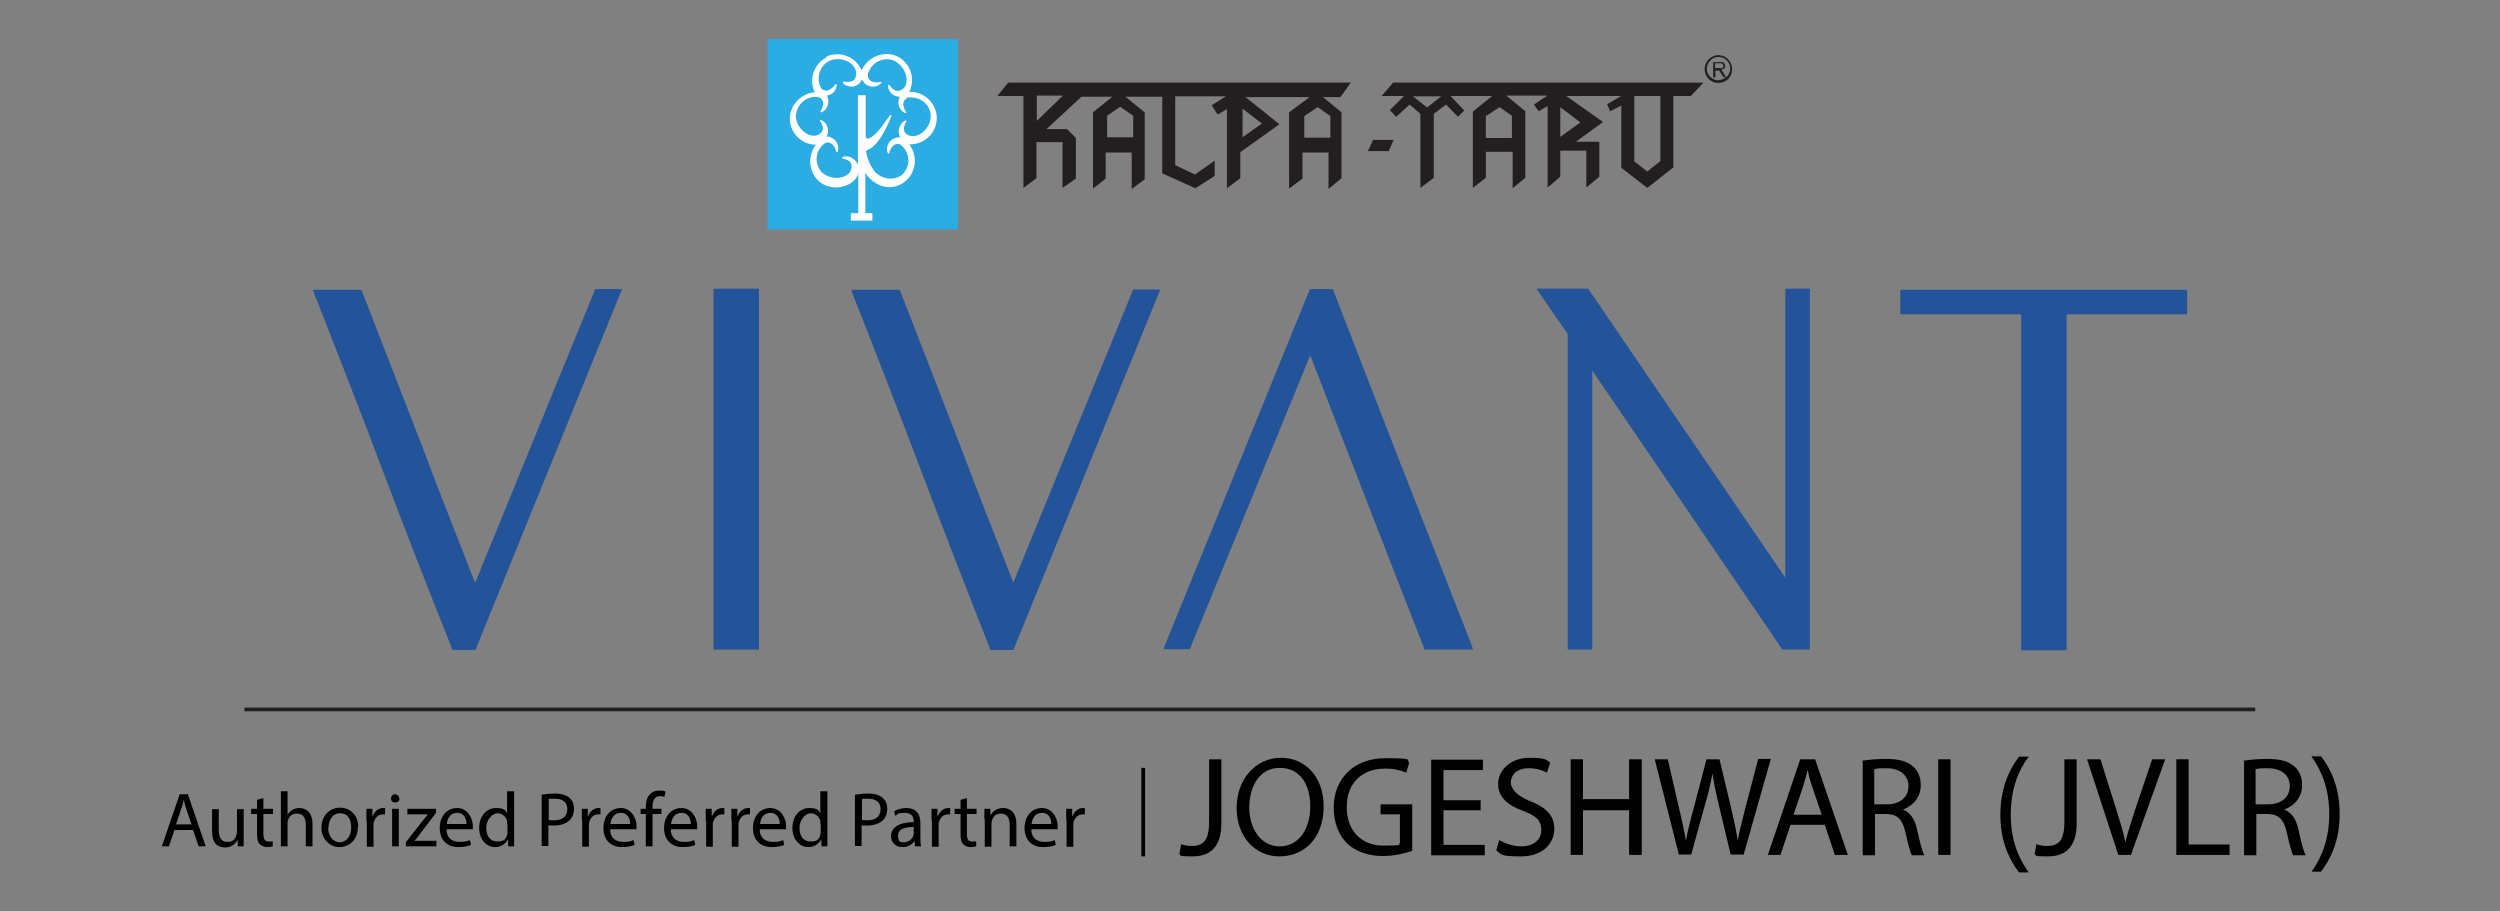 <?xml version="1.0" encoding="UTF-8"?>
<svg xmlns="http://www.w3.org/2000/svg" version="1.1" viewBox="0 0 672 245">
  <rect x="0" y="0" width="672" height="245" fill="#808080" stroke="none"/>
  <defs>
    <style>
      .cls-1 {
        stroke: #000;
      }

      .cls-1, .cls-2 {
        fill: none;
        stroke-miterlimit: 10;
      }

      .cls-3 {
        fill: #fff;
        fill-rule: evenodd;
      }

      .cls-4 {
        fill: #231f20;
      }

      .cls-5 {
        fill: #235399;
      }

      .cls-6 {
        fill: #2bace2;
      }

      .cls-2 {
        stroke: #231f20;
      }
    </style>
  </defs>
  <!-- Generator: Adobe Illustrator 28.6.0, SVG Export Plug-In . SVG Version: 1.2.0 Build 709)  -->
  <g>
    <g id="Layer_1">
      <g>
        <g>
          <rect class="cls-6" x="206.3" y="10.5" width="51.2" height="51.2"/>
          <path class="cls-3" d="M222.1,15.2h0c3.7-1.6,7.9,0,9.5,3.7h0c1.5-3.3,5.2-5.1,8.7-4.1h0c3.7,1.2,5.7,5.2,4.5,8.9,0,.3-.2.7-.4,1,3.8-.2,7.1,2.8,7.4,6.6h0c.2,4-2.9,7.3-6.8,7.5h-.6c2.1,2.8,2,6.6-.3,9.2h0c-3.6,3.9-8.9,2.5-11.5-1.5v10.8h1.9v2h-5.8v-2h2v-11c0,.3-.2.6-.2.9-1.5,3.3-7.7,4.7-11,.9h0c-2.2-2.6-2.3-6.4-.2-9.2-4,0-7.2-3.4-7-7.4h0c.3-3.6,3.2-6.4,6.7-6.7-1.7-3.5-.2-7.7,3.2-9.4M230.6,45.1v-19.5h2.1v11c.2,1.8,2.8-.5,4.2-2.4,0,0,1.7-2.4,2.4-3.3l.4.2c-1,2.2-3.3,8.2-6.9,9.4.2,2,1.1,4.1,2.4,5.7,1.8,1.9,4.6,2.4,6.8,1.1.4-.2.7-.5,1-.9,1.8-2.1,1.5-5.3-.6-7.2-.2-.2-.3-.2-.5-.4-.6-.2-2.2-.4-2.9,2.5-.2,0-.3,0-.4-.2-.6-1.6.3-3.4,2-4,.5-.2.9-.2,1.4-.2-.9-1.5-.3-3.5,1.1-4.4.5-.3.6,0,.6,0-1.5,2.5-.4,3.3.4,3.8,2.4,1.2,5.9-1.4,6.1-5,0-2.9-2.4-5.1-5.3-5.1s-.7,0-1.1.2c-.6.3-1.8,1.3-.2,3.8,0,.2-.2.2-.3.2-1.5-.7-2.3-2.5-1.5-4.2v-.2c-1.5,0-2.9-1.1-3.1-2.7,0-.6.2-.6.3-.5,1.8,2.4,2.9,1.6,3.7,1.1,2-1.6.9-6-2.4-7.6-2.7-1.1-5.7.3-6.8,3-.2.3-.2.7-.2,1.1,0,.7.6,2.2,3.5,1.6.2.2.2.3,0,.4-1.2,1.2-3.2,1.2-4.4,0-.2-.3-.5-.7-.7-1-.7,1.5-2.4,2.4-4.1,1.6-.2,0-.6-.2-.8-.5-.5-.3-.2-.6,0-.6,2.9.5,3.2-.9,3.3-1.8.4-2.7-3.3-5.1-6.8-3.9-2.7,1.1-3.9,4.2-2.9,6.8.2.3.3.7.5.9.5.4,1.9,1.2,3.7-1.3.2,0,.3,0,.3.2,0,1.5-1.2,2.7-2.7,2.9l.2.3c.7,1.5,0,3.4-1.5,4.2-.2,0-.3,0-.4-.2,1.6-2.5.3-3.5-.2-3.8-2.8-.7-5.5,1.1-6.2,3.9,0,.3-.2.7-.2,1.1.2,3.6,3.9,6.2,6.1,5,.8-.5,2-1.3.4-3.8,0,0,0-.4.6,0,1.5.8,2,2.8,1.2,4.3h0c.4,0,.7,0,1.1.2,1.5.6,2.4,2.3,1.9,3.8,0,.2-.2.2-.4.2-.7-2.9-2.4-2.7-2.9-2.5-2.4,1.5-3.1,4.7-1.6,7.1.2.3.4.6.7.9,2.8,2.4,7.2,1.5,7.8-.9.2-1,.4-2.4-2.4-2.9,0,0-.2-.3.3-.5,1.6-.4,3.3.6,3.9,2.2"/>
          <path class="cls-4" d="M363.3,22.2h-92.3l-2.9,3.6h7v24.7l3.5-2.6v-9.7h7v12.3l3.6-2.5v-10.9l-2.4-2.4h-5.5l9.4-8.7h8.3l-5.2,4.2v20.5l3.4-2.7v-7h7v9.8l3.5-2.6v-18l-5.2-4.2h9.9v20.6l8.9,4,5.2-3.3v-4.1l-5.3,3.7-5.3-2.5v-18.5h13.6l-3.8,2.4,1.6,2.5,2.5-1.5v21.3l3.6-2.7v-7l10.5-7.5-9.1-7.3h17.2l-5.5,4.1v20.5l3.6-2.7v-7h7v9.8l3.5-2.9v-17.7l-5-4.1h4.7l2.6-3.6v-.2h.4ZM278.7,32.5v-6.8h7l-7,6.8ZM304.6,31.1v5.8h-7v-5.8l3.5-2.4,3.5,2.4h0ZM339.2,33.2l-5.2,3.7v-7.7l5.2,4ZM357.6,31.1v5.9h-7v-5.8l3.6-2.4,3.4,2.4h0Z"/>
          <polygon class="cls-4" points="367.7 40.6 373.3 40.6 374.6 37.6 369.1 37.6 367.7 40.6"/>
          <path class="cls-4" d="M371.4,25.8h6l-3.8,3.8,1.7,1.8,3.6-3.3,2.9,2.5v19.9l3.6-2.7v-17.2l3.3-2.5,3.2,3.3,1.7-1.7-3.7-3.9h11.2l-5.2,4.2v20.5l3.5-2.7v-7h7.2v9.8l3.4-2.8v-17.9l-5.1-4.2h11l-3.6,2.4,1.3,1.8,2.4-1.4v21.9l3.4-2.9v-7h7v9.9l3.5-2.9v-9.4h-6.3l7.3-5.3-9.9-7h14.8l-3.8,2.2.8,1.9,3-1.5v16.7l7,5.4,7-5.5v-19.2h4.7l3.4-3.6h-83.4l-3.2,3.7.2-.2h-.1ZM439.3,25.8h7v17.5l-3.5,2.8-3.5-2.7v-17.7h0ZM419.4,28.8l5.4,4.1-5.4,3.9v-8ZM406.4,31.2v5.9h-7v-5.9l3.7-2.4,3.4,2.4h-.1ZM387.4,25.9l-3.8,3-3.8-3h7.6Z"/>
          <path class="cls-4" d="M462,14.8c-2,0-3.8,1.6-3.8,3.8h0c0,2,1.6,3.7,3.7,3.7s3.7-1.6,3.7-3.7h0c0-2-1.6-3.7-3.6-3.8h0M462,21.6c-1.7,0-3.2-1.4-3.2-3.1s1.4-3.2,3.1-3.2,3.2,1.4,3.2,3.1h0c0,1.7-1.4,3.1-3.1,3.1"/>
          <path class="cls-4" d="M462.9,18.9s-.2-.2-.3-.2c.3,0,.7-.2.9-.3.2-.2.3-.5.2-.7,0-.2,0-.4-.2-.6,0-.2-.2-.3-.4-.4h-2.6v4.1h.6v-1.8h1.1c0,.2.2.3.2.4l.4.6.5.8h.7l-.7-1.1c0-.2-.2-.4-.4-.6M462.1,18.3h-1.1v-1.3h1.3c.2,0,.5,0,.7.2.2,0,.2.3.2.5v.4s-.2.2-.3.2h-.6"/>
        </g>
        <line class="cls-2" x1="65.7" y1="190.7" x2="606.2" y2="190.7"/>
        <g>
          <path class="cls-5" d="M127.8,156.9c-4.9-12.5-9.8-24.9-14.5-37.4-5.2-13.5-10.5-27-15.8-40.7l-.4-.9h-13l.7,1.9c6.2,15.7,12.3,31.4,18.2,47,5.9,15.6,12,31.3,18.3,47l.3.9h6.2l39.4-97h-7.2l-32.3,79v.2Z"/>
          <rect class="cls-5" x="191.8" y="77.6" width="12.2" height="97"/>
          <path class="cls-5" d="M272.5,156.9c-4.9-12.5-9.8-24.9-14.5-37.4-5.2-13.5-10.5-27-15.8-40.7l-.4-.9h-13l.7,1.9c6.2,15.7,12.3,31.4,18.2,47,5.9,15.6,12,31.3,18.2,47l.3.9h6.2l39.5-96.9h-7.3l-32.3,79h.2Z"/>
          <path class="cls-5" d="M376.8,125.5l-18.2-46.9-.3-.9h-6.2l-39.4,96.8h7.1l32.4-79c4.8,12.5,9.6,24.9,14.5,37.4,5.2,13.5,10.5,27.1,15.9,40.8l.3.9h13.1l-.7-1.9c-6.2-15.8-12.3-31.4-18.4-47"/>
          <polygon class="cls-5" points="479.9 155.3 426.9 77.6 413 77.6 421.4 89.8 421.4 174.6 428 174.6 428 99.6 479.1 174.6 486.5 174.6 486.5 77.6 479.9 77.6 479.9 155.3"/>
          <polygon class="cls-5" points="510.8 77.9 510.8 84.5 543.3 84.5 543.3 174.8 555.5 174.8 555.5 84.5 587.9 84.5 587.9 77.9 510.8 77.9"/>
        </g>
        <g>
          <g>
            <path d="M325,204.1h3.3v17.2c0,6.8-3.4,8.9-7.8,8.9s-2.7-.3-3.5-.6l.5-2.7c.7.3,1.7.5,2.8.5,3,0,4.7-1.3,4.7-6.4v-16.9Z"/>
            <path d="M355.8,216.7c0,8.8-5.4,13.5-11.9,13.5s-11.5-5.3-11.5-13,5.1-13.5,11.9-13.5,11.5,5.4,11.5,13ZM335.8,217.1c0,5.5,3,10.4,8.2,10.4s8.2-4.8,8.2-10.7-2.7-10.4-8.2-10.4-8.2,5.1-8.2,10.7Z"/>
            <path d="M379.6,228.7c-1.5.5-4.4,1.4-7.9,1.4s-7.1-1-9.6-3.4c-2.2-2.1-3.6-5.6-3.6-9.6,0-7.7,5.3-13.3,13.9-13.3s5.3.6,6.4,1.2l-.8,2.7c-1.4-.6-3.1-1.1-5.7-1.1-6.2,0-10.3,3.9-10.3,10.3s3.9,10.4,9.9,10.4,3.7-.3,4.4-.7v-7.7h-5.2v-2.7h8.5v12.5Z"/>
            <path d="M398,217.8h-10v9.3h11.1v2.8h-14.4v-25.7h13.9v2.8h-10.6v8.1h10v2.7h0Z"/>
            <path d="M403,225.8c1.5.9,3.7,1.7,5.9,1.7,3.4,0,5.4-1.8,5.4-4.4s-1.4-3.8-4.8-5.1c-4.2-1.5-6.8-3.7-6.8-7.3s3.3-7,8.3-7,4.5.6,5.7,1.3l-.9,2.7c-.8-.5-2.6-1.2-4.9-1.2-3.5,0-4.8,2.1-4.8,3.8s1.6,3.6,5.1,5c4.3,1.7,6.6,3.8,6.6,7.5s-2.9,7.4-9,7.4-5.2-.7-6.6-1.6l.8-2.8h0Z"/>
            <path d="M425.5,204.1v10.7h12.4v-10.7h3.4v25.7h-3.4v-12h-12.4v12h-3.3v-25.7h3.3Z"/>
            <path d="M451.3,229.8l-6.5-25.7h3.5l3,13c.8,3.2,1.4,6.4,1.9,8.9h0c.4-2.6,1.2-5.6,2.1-8.9l3.4-13h3.5l3.1,13c.7,3,1.4,6.1,1.8,8.8h0c.5-2.8,1.3-5.7,2.1-8.9l3.4-13h3.4l-7.3,25.7h-3.5l-3.2-13.4c-.8-3.3-1.3-5.8-1.7-8.4h0c-.5,2.6-1,5.1-2,8.4l-3.7,13.4h-3.5.2Z"/>
            <path d="M481.3,221.7l-2.7,8.1h-3.4l8.7-25.7h4l8.8,25.7h-3.5l-2.7-8.1h-9.2ZM489.7,219.1l-2.5-7.4c-.6-1.7-1-3.2-1.3-4.7h0c-.4,1.5-.8,3.1-1.3,4.6l-2.5,7.4h7.7-.1Z"/>
            <path d="M500.5,204.5c1.7-.3,4.1-.5,6.4-.5,3.5,0,5.8.6,7.4,2.1,1.3,1.1,2,2.9,2,4.9,0,3.4-2.1,5.6-4.8,6.6h0c2,.8,3.2,2.6,3.8,5.3.8,3.6,1.4,6.1,2,7h-3.4c-.4-.7-1-2.9-1.7-6.1-.8-3.5-2.1-4.9-5.1-5h-3.1v11.1h-3.3v-25.3h-.2ZM503.8,216.2h3.4c3.5,0,5.8-1.9,5.8-4.9s-2.4-4.8-5.9-4.8-2.7.2-3.3.3v9.4Z"/>
            <path d="M524.3,204.1v25.7h-3.3v-25.7h3.3Z"/>
            <path d="M545.3,203.4c-2.8,3.7-4.8,8.7-4.8,15.6s2.1,11.7,4.8,15.5h-2.6c-2.4-3.2-5-8-5-15.5s2.6-12.4,5-15.6h2.6Z"/>
            <path d="M554.9,204.1h3.3v17.2c0,6.8-3.4,8.9-7.8,8.9s-2.7-.3-3.5-.6l.5-2.7c.7.3,1.7.5,2.8.5,3,0,4.7-1.3,4.7-6.4v-16.9Z"/>
            <path d="M569.4,229.8l-8.4-25.7h3.6l4,12.7c1.1,3.5,2.1,6.6,2.7,9.6h0c.7-3,1.8-6.2,2.9-9.6l4.3-12.7h3.5l-9.2,25.7h-3.7.3Z"/>
            <path d="M585,204.1h3.3v22.9h11v2.8h-14.3v-25.7Z"/>
            <path d="M603,204.5c1.7-.3,4.1-.5,6.4-.5,3.5,0,5.8.6,7.4,2.1,1.3,1.1,2,2.9,2,4.9,0,3.4-2.1,5.6-4.8,6.6h0c2,.8,3.2,2.6,3.8,5.3.8,3.6,1.4,6.1,2,7h-3.4c-.4-.7-1-2.9-1.7-6.1-.8-3.5-2.1-4.9-5.1-5h-3.1v11.1h-3.3v-25.3h-.2ZM606.3,216.2h3.4c3.5,0,5.8-1.9,5.8-4.9s-2.4-4.8-5.9-4.8-2.7.2-3.3.3v9.4Z"/>
            <path d="M621.3,234.4c2.7-3.8,4.8-8.7,4.8-15.6s-2.1-11.7-4.8-15.5h2.6c2.4,3.1,5,8,5,15.5s-2.6,12.3-5,15.5h-2.6Z"/>
          </g>
          <g>
            <path d="M46.9,223.1l-1.5,4.4h-1.9l4.8-14h2.2l4.8,14h-1.9l-1.5-4.4h-5ZM51.5,221.6l-1.4-4c-.3-.9-.5-1.8-.7-2.6h0c-.2.8-.4,1.7-.7,2.5l-1.4,4.1h4.2Z"/>
            <path d="M65.5,224.7c0,1,0,2,0,2.8h-1.6v-1.6h-.1c-.5.8-1.5,1.9-3.3,1.9s-3.5-.9-3.5-4.4v-5.9h1.8v5.6c0,1.9.6,3.2,2.3,3.2s2.1-.9,2.4-1.7c.1-.3.2-.6.2-.9v-6.2h1.8v7.3Z"/>
            <path d="M70.8,214.5v2.9h2.6v1.4h-2.6v5.4c0,1.3.4,2,1.4,2s.8,0,1.1-.1v1.4c-.3.1-.8.2-1.5.2s-1.5-.3-2-.8c-.5-.5-.7-1.4-.7-2.6v-5.5h-1.6v-1.4h1.6v-2.4l1.8-.5Z"/>
            <path d="M75.5,212.7h1.8v6.3h0c.3-.5.8-1,1.3-1.3.5-.3,1.2-.5,1.9-.5,1.4,0,3.5.8,3.5,4.3v6h-1.8v-5.8c0-1.6-.6-3-2.3-3s-2.1.8-2.5,1.8c-.1.2-.1.5-.1.9v6.1h-1.8v-14.8Z"/>
            <path d="M96.2,222.3c0,3.7-2.6,5.4-5,5.4s-4.8-2-4.8-5.2,2.2-5.4,5-5.4,4.9,2.1,4.9,5.2ZM88.2,222.5c0,2.2,1.3,3.9,3.1,3.9s3.1-1.6,3.1-3.9-.9-3.9-3-3.9-3.1,2-3.1,3.9Z"/>
            <path d="M98.5,220.5c0-1.2,0-2.2,0-3.1h1.6v2h.1c.5-1.4,1.6-2.2,2.8-2.2s.4,0,.5,0v1.7c-.2,0-.4,0-.6,0-1.3,0-2.2,1-2.5,2.4,0,.2,0,.5,0,.9v5.4h-1.8v-6.9Z"/>
            <path d="M107.4,214.6c0,.6-.4,1.1-1.2,1.1s-1.1-.5-1.1-1.1.5-1.1,1.1-1.1,1.1.5,1.1,1.1ZM105.4,227.5v-10.1h1.8v10.1h-1.8Z"/>
            <path d="M109.1,226.4l4.6-5.9c.4-.5.9-1,1.3-1.6h0s-5.5,0-5.5,0v-1.5h7.7v1.1s-4.5,5.9-4.5,5.9c-.4.6-.8,1.1-1.3,1.6h0s5.9,0,5.9,0v1.5h-8.2v-1.1Z"/>
            <path d="M120,222.8c0,2.5,1.6,3.5,3.5,3.5s2.1-.2,2.8-.5l.3,1.3c-.6.3-1.8.6-3.4.6-3.1,0-5-2-5-5.1s1.8-5.4,4.7-5.4,4.2,2.9,4.2,4.8,0,.7,0,.9h-7.1ZM125.4,221.5c0-1.2-.5-3-2.5-3s-2.7,1.7-2.8,3h5.4Z"/>
            <path d="M138.2,212.7v12.2c0,.9,0,1.9,0,2.6h-1.6v-1.8h-.1c-.6,1.1-1.8,2-3.4,2-2.4,0-4.3-2.1-4.3-5.1,0-3.4,2.1-5.4,4.5-5.4s2.6.7,3,1.5h0v-6h1.8ZM136.3,221.5c0-.2,0-.5,0-.8-.3-1.2-1.3-2.1-2.6-2.1s-3,1.7-3,3.9,1,3.7,3,3.7,2.4-.8,2.7-2.2c0-.2,0-.5,0-.8v-1.8Z"/>
            <path d="M145.7,213.6c.9-.1,2-.3,3.5-.3s3.1.4,3.9,1.2c.8.7,1.2,1.7,1.2,2.9s-.4,2.3-1.1,3c-1,1-2.5,1.5-4.3,1.5s-1,0-1.5-.1v5.6h-1.8v-13.9ZM147.5,220.4c.4.1.9.1,1.5.1,2.2,0,3.5-1.1,3.5-3s-1.3-2.8-3.3-2.8-1.4,0-1.7.1v5.5Z"/>
            <path d="M156.4,220.5c0-1.2,0-2.2,0-3.1h1.6v2h.1c.5-1.4,1.6-2.2,2.8-2.2s.4,0,.5,0v1.7c-.2,0-.4,0-.6,0-1.3,0-2.2,1-2.5,2.4,0,.2,0,.5,0,.9v5.4h-1.8v-6.9Z"/>
            <path d="M164,222.8c0,2.5,1.6,3.5,3.5,3.5s2.1-.2,2.8-.5l.3,1.3c-.6.3-1.8.6-3.4.6-3.1,0-5-2-5-5.1s1.8-5.4,4.7-5.4,4.2,2.9,4.2,4.8,0,.7,0,.9h-7.1ZM169.4,221.5c0-1.2-.5-3-2.5-3s-2.7,1.7-2.8,3h5.4Z"/>
            <path d="M173.6,227.5v-8.7h-1.4v-1.4h1.4v-.5c0-1.4.3-2.7,1.2-3.5.7-.7,1.6-.9,2.5-.9s1.2.1,1.6.3l-.3,1.4c-.3-.1-.6-.2-1.2-.2-1.6,0-2,1.4-2,2.9v.5h2.4v1.4h-2.4v8.7h-1.8Z"/>
            <path d="M180.3,222.8c0,2.5,1.6,3.5,3.5,3.5s2.1-.2,2.8-.5l.3,1.3c-.6.3-1.8.6-3.4.6-3.1,0-5-2-5-5.1s1.8-5.4,4.7-5.4,4.2,2.9,4.2,4.8,0,.7,0,.9h-7.1ZM185.7,221.5c0-1.2-.5-3-2.5-3s-2.7,1.7-2.8,3h5.4Z"/>
            <path d="M189.7,220.5c0-1.2,0-2.2,0-3.1h1.6v2h.1c.5-1.4,1.6-2.2,2.8-2.2s.4,0,.5,0v1.7c-.2,0-.4,0-.6,0-1.3,0-2.2,1-2.5,2.4,0,.2,0,.5,0,.9v5.4h-1.8v-6.9Z"/>
            <path d="M196.6,220.5c0-1.2,0-2.2,0-3.1h1.6v2h.1c.5-1.4,1.6-2.2,2.8-2.2s.4,0,.5,0v1.7c-.2,0-.4,0-.6,0-1.3,0-2.2,1-2.5,2.4,0,.2,0,.5,0,.9v5.4h-1.8v-6.9Z"/>
            <path d="M204.2,222.8c0,2.5,1.6,3.5,3.5,3.5s2.1-.2,2.8-.5l.3,1.3c-.6.3-1.8.6-3.4.6-3.1,0-5-2-5-5.1s1.8-5.4,4.7-5.4,4.2,2.9,4.2,4.8,0,.7,0,.9h-7.1ZM209.6,221.5c0-1.2-.5-3-2.5-3s-2.7,1.7-2.8,3h5.4Z"/>
            <path d="M222.4,212.7v12.2c0,.9,0,1.9,0,2.6h-1.6v-1.8h-.1c-.6,1.1-1.8,2-3.4,2-2.4,0-4.3-2.1-4.3-5.1,0-3.4,2.1-5.4,4.5-5.4s2.6.7,3,1.5h0v-6h1.8ZM220.5,221.5c0-.2,0-.5,0-.8-.3-1.2-1.3-2.1-2.6-2.1s-3,1.7-3,3.9,1,3.7,3,3.7,2.4-.8,2.7-2.2c0-.2,0-.5,0-.8v-1.8Z"/>
            <path d="M229.9,213.6c.9-.1,2-.3,3.5-.3s3.1.4,3.9,1.2c.8.7,1.2,1.7,1.2,2.9s-.4,2.3-1.1,3c-1,1-2.5,1.5-4.3,1.5s-1,0-1.5-.1v5.6h-1.8v-13.9ZM231.7,220.4c.4.1.9.1,1.5.1,2.2,0,3.5-1.1,3.5-3s-1.3-2.8-3.3-2.8-1.4,0-1.7.1v5.5Z"/>
            <path d="M245.9,227.5v-1.3h-.2c-.6.8-1.6,1.5-3.1,1.5-2,0-3.1-1.4-3.1-2.9,0-2.4,2.2-3.8,6.1-3.8v-.2c0-.8-.2-2.3-2.3-2.3s-1.9.3-2.6.8l-.4-1.2c.8-.5,2-.9,3.3-.9,3.1,0,3.8,2.1,3.8,4.1v3.8c0,.9,0,1.7.2,2.4h-1.7ZM245.7,222.3c-2,0-4.3.3-4.3,2.3s.8,1.8,1.7,1.8,2.1-.8,2.4-1.7c0-.2.1-.4.1-.6v-1.8Z"/>
            <path d="M250.4,220.5c0-1.2,0-2.2,0-3.1h1.6v2h.1c.5-1.4,1.6-2.2,2.8-2.2s.4,0,.5,0v1.7c-.2,0-.4,0-.6,0-1.3,0-2.2,1-2.5,2.4,0,.2,0,.5,0,.9v5.4h-1.8v-6.9Z"/>
            <path d="M259.9,214.5v2.9h2.6v1.4h-2.6v5.4c0,1.3.4,2,1.4,2s.8,0,1.1-.1v1.4c-.3.1-.8.2-1.5.2s-1.5-.3-2-.8c-.5-.5-.7-1.4-.7-2.6v-5.5h-1.6v-1.4h1.6v-2.4l1.8-.5Z"/>
            <path d="M264.6,220.1c0-1,0-1.9,0-2.7h1.6v1.7h.1c.5-1,1.7-1.9,3.3-1.9s3.6.8,3.6,4.3v6h-1.8v-5.8c0-1.6-.6-3-2.3-3s-2.1.9-2.5,1.9c0,.2-.1.5-.1.9v6.1h-1.8v-7.4Z"/>
            <path d="M277.2,222.8c0,2.5,1.6,3.5,3.5,3.5s2.1-.2,2.8-.5l.3,1.3c-.6.3-1.8.6-3.4.6-3.1,0-5-2-5-5.1s1.8-5.4,4.7-5.4,4.2,2.9,4.2,4.8,0,.7,0,.9h-7.1ZM282.6,221.5c0-1.2-.5-3-2.5-3s-2.7,1.7-2.8,3h5.4Z"/>
            <path d="M286.6,220.5c0-1.2,0-2.2,0-3.1h1.6v2h.1c.5-1.4,1.6-2.2,2.8-2.2s.4,0,.5,0v1.7c-.2,0-.4,0-.6,0-1.3,0-2.2,1-2.5,2.4,0,.2,0,.5,0,.9v5.4h-1.8v-6.9Z"/>
          </g>
          <line class="cls-1" x1="307.3" y1="206.4" x2="307.3" y2="230.2"/>
        </g>
      </g>
    </g>
  </g>
</svg>